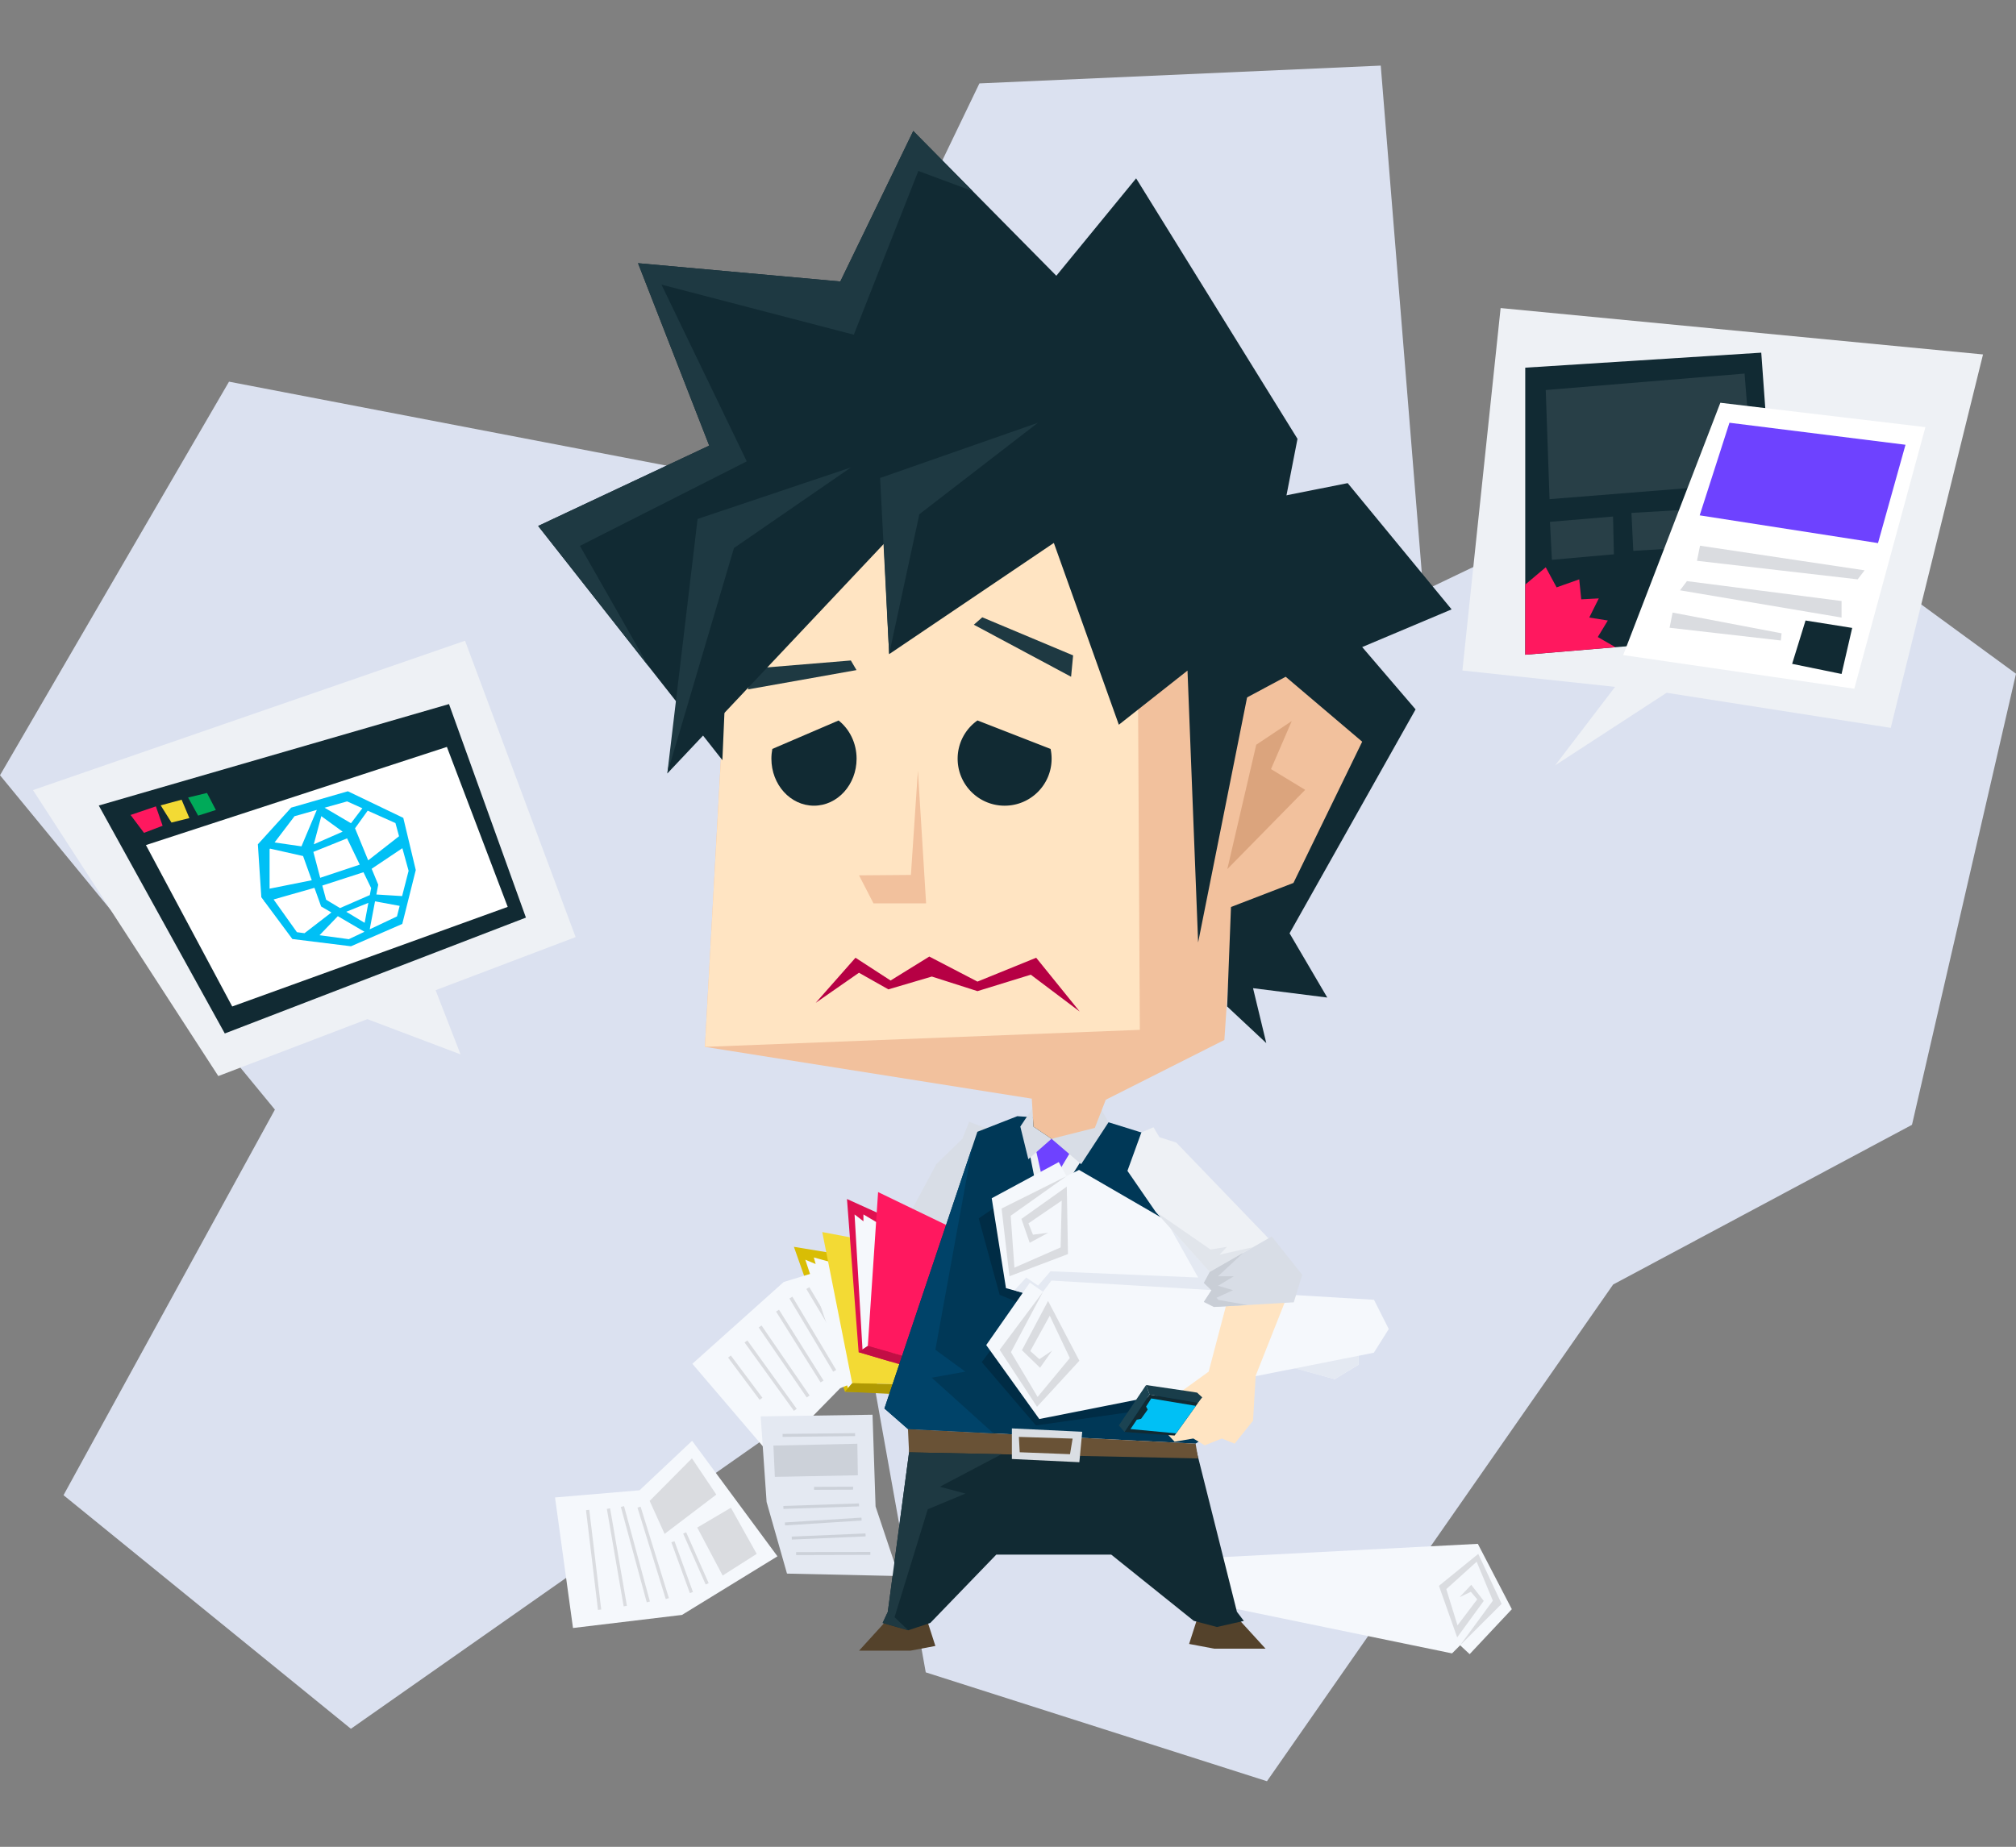 <svg xmlns="http://www.w3.org/2000/svg" id="_レイヤー_2" data-name="レイヤー 2" viewBox="0 0 239 219"><rect x="0" y="0" width="239" height="219" fill="#808080" stroke="none"/><defs><style>.cls-2{fill:#1e3942}.cls-4{fill:#eef1f5}.cls-7{fill:#ffe4c2}.cls-12{fill:#f5f8fc}.cls-15{fill:#00c0f5}.cls-16{fill:#ff185f}.cls-18{fill:#fff}.cls-20{fill:#112a33}.cls-21{fill:#dadce0}.cls-24{fill:#6e42ff}.cls-26{fill:#f3da34}.cls-32{fill:#283f47}.cls-33{fill:#e4e9f2}.cls-34{fill:#d8dde6}.cls-35{fill:#f2c19d}</style></defs><g id="_レイヤー_1-2" data-name="レイヤー 1"><path d="m203.07 53.62-34.34 16.46-5.04-62.3-47.58 2.11L93 57.9 27.15 45.26 0 91.93l32.59 39.65L7.53 177.3 41.6 205l61.61-43.21 6.54 36.52 40.45 12.91 41.04-58.9 35.43-18.94L239 79.89z" style="fill:#dbe1f0"/><path d="M0 0h239v219H0z" style="fill:none"/><path d="m116.92 133.8-2.02-.78-.81 2.02-3.09 3.01-4.44 8.3 5.97 3.55z" class="cls-34"/><path d="m102.25 149.19-8.13-1.34 6.05 17.18 3.92.1z" style="fill:#d9bd04"/><path d="m82.08 161.72 10.83-9.7 8.99-2.75 6.96 11.46-9.26 3.89-8.04 8.2z" class="cls-12"/><path d="m99.854 151.716.352-.21 4.997 8.36-.352.21zm-2.106.764.352-.21 4.997 8.36-.352.21zm-2.154.369.352-.21 5.193 8.686-.352.21zm-2.007 1.126.352-.21 5.193 8.686-.352.21zm-1.583 1.553.347-.218 5.282 8.397-.347.218zm-2.062 1.882.338-.232 5.7 8.302-.339.232zm-1.673 1.78.333-.24 5.85 8.11-.332.24zm-1.955 1.795.329-.246 3.74 5.008-.33.245z" class="cls-21"/><path d="m101.53 163.5-1 1.1-5.06-15.22 1.23.51-.22-.78 3 .83z" class="cls-12"/><path d="m107.1 147.92-9.62-1.82 3.55 17.92 6.41.16z" class="cls-26"/><path d="m101.03 164.02-.86 1.01 7.27.35v-1.2z" style="fill:#b09903"/><path d="m107.91 145.58-7.5-3.4 1.38 18.16 3.76 1.11z" style="fill:#e01050"/><path d="m103.51 159.21-1.26.82-.94-16.02 1.05.81v-.81l2.67 1.58z" class="cls-12"/><path d="m112.92 145.62-8.82-4.26-1.22 18.24 4.93 1.44z" class="cls-16"/><path d="m102.88 159.6-1.09.74 5.93 1.76.55-.98z" style="fill:#c20e45"/><path d="m120.6 132.36-4.73 1.85-11.02 32.81 2.79 2.44 34.1 1.73 3.41-2.31-1.82-2.87-7.54-31.57-4.37-1.36z" style="fill:#003857"/><path d="m121.91 136 1.75 8.8 5.3-8.41z" class="cls-4"/><path d="m142.52 184.77 32.68-1.7 4.03 7.75-5 5.33-1.13-1.05-.96.96-30.36-6.26-1-2.98z" class="cls-12"/><path d="m173.1 195.1 3.88-5.29-1.92-4.62-3.6 3.25 1.33 4.3 2.34-3.09-.76-.89-1.33.63 1.38-1.46 1.48 1.91-3.15 4.32-2.16-6.11 4.66-3.79 2.77 5.93z" class="cls-21"/><path d="m105.18 192.07-3.34 3.67h6.08l2.97-.56-1.02-3.17zm41.5-.24 3.35 3.67h-6.09l-2.97-.56 1.02-3.17z" style="fill:#54422b"/><path d="m107.99 170.58-2.74 20.56-.61 1.31 3.03.87 2.62-.87 7.82-8.1h13.63l9.78 7.85 2.75.73 3.19-.72-.82-1.08-4.88-19.43z" class="cls-20"/><path d="m107.64 169.46 34.1 1.73.3 1.75-34.27-.72z" style="fill:#695236"/><path d="m90.18 167.96 13.26-.2.36 10.88 2.76 8.25-13.26-.29-2.42-8.5z" class="cls-33"/><path d="m94.382 184.052 8.8-.023v.35l-8.8.023zm-.526-1.839 8.752-.376.015.35-8.752.376zm-.811-1.677 9.082-.576.022.35-9.082.576zm-.179-1.958 8.965-.3.011.35-8.965.3zm3.639-2.266 4.63-.016.001.35-4.63.016zm-3.729-6.276 8.59-.089.003.35-8.59.089zm-1.086 1.384.17 3.71 9.84-.19-.06-3.74z" style="fill:#ccd1d9"/><path d="m92.17 184.55-10.12-13.7-6.23 5.87-10.02.85 2.13 15.48 12.92-1.55z" class="cls-12"/><path d="m75.572 178.778.372-.116 3.355 10.843-.373.116zm-1.969-.08.377-.102 3.068 11.311-.376.102zm-1.659.227.384-.066 1.993 11.56-.385.065zm-2.473.154.388-.047 1.418 11.826-.387.046zm11.518 2.776.356-.158 2.67 6.036-.356.158zm-1.397 1.033.367-.133 2.192 6.023-.366.134zm10.118 1.372-4.04 2.57-3.01-5.69 3.99-2.35zm-4.79-7.03-6.13 4.66-1.77-3.91 5.01-5.05z" class="cls-21"/><path d="m122.68 135.76.89 4.02H125l2.15-3.59-2.49-1.15z" class="cls-24"/><path d="m131.42 133.08-3.25 4.97-3.51-3.01 5.95-3.39zm-6.76 1.96-2.75 2.42-.95-3.87 1.43-2.15.13 2.16z" class="cls-34"/><path d="m184.37 90.75 7.1-9.3-18.1-1.94 4.53-42.98 57.19 5.5-10.94 44.28-26.57-4.16z" class="cls-4"/><path d="M180.82 43.6v34.04l30.39-2.54-2.41-33.28z" class="cls-20"/><path d="m183.25 46.25 23.57-1.95 1.04 12.96-24.16 1.93z" class="cls-32"/><path d="m180.82 69.32 2.43-2.05 1.29 2.38 2.68-.95.24 2.37 2.08-.11-1.13 2.27 2.2.35-1.19 1.96 2.1 1.21-10.7.89z" class="cls-16"/><path d="m183.75 61.88 7.48-.63.1 4.48-7.35.65zm9.66-1.06 7.77-.45v4.5l-7.55.45z" class="cls-32"/><path d="m203.95 47.76 24.31 2.89-8.43 31.02-27.4-3.99z" class="cls-18"/><path d="m205.03 50.13-3.53 10.98 21.14 3.29 3.26-11.66z" class="cls-24"/><path d="m201.54 64.71 19.51 2.92-.82 1.07-19.05-2.2zm-3.25 7.93 12.92 2.46-.09.85-13.19-1.51zm1.7-3.73-.82 1.09 19.15 3.23v-1.96z" class="cls-21"/><path d="m212.46 78.72 1.59-5.14 5.53.88-1.26 5.46z" class="cls-20"/><path d="m149.37 60.68-14.63-10.82-47.04-.39-4.13 74.67 38.75 6.14.2 3.32 2.14 1.44 5.13-1.29 1.3-3.34 14.06-7.09z" class="cls-35"/><path d="m147.78 59.67 11.99-2.38 12.32 14.97-10.6 4.47 6.33 7.39-14.94 26.55 4.47 7.62-8.8-1.11 1.57 6.51-4.64-4.34z" class="cls-20"/><path d="m87.7 49.71 47.04.39.39 72.02-51.56 2.02z" class="cls-7"/><path d="m101.84 103.8 6.15-.05.83-12.38.97 15.75h-6.24zm44.28-20.18 6.3-3.37 9.07 7.7-8.15 16.75-10.72 4.13z" class="cls-35"/><path d="m96.7 118.92 4.72-5.35 4.16 2.7 4.59-2.84 5.71 2.97 6.96-2.83 5.16 6.38-5.8-4.37-6.32 1.95-5.41-1.73-5.15 1.52-3.49-1.97z" style="fill:#b60044"/><path d="m116.45 73.2 10.77 4.52-.24 2.53-11.53-6.17z" class="cls-2"/><path d="M115.87 85.44a5.54 5.54 0 0 0-2.34 4.53c0 3.07 2.49 5.57 5.57 5.57s5.57-2.49 5.57-5.57c0-.4-.04-.78-.12-1.16l-8.67-3.38Z" class="cls-20"/><path d="m100.87 78.32-11.64.96-.56 2.47 12.87-2.29z" class="cls-2"/><path d="M99.42 85.44c1.28 1.01 2.13 2.66 2.13 4.53 0 3.07-2.26 5.57-5.05 5.57s-5.05-2.49-5.05-5.57c0-.4.04-.78.11-1.16l7.87-3.38Zm29.72-23.9-23.73 16.03-.77-16.03-18.33 13.13-.67 15.47L63.8 62.37l20.28-9.53-8.44-21.63 23.98 2.17 8.65-17.85z" class="cls-20"/><path d="M108.07 61 79.11 91.72l5.3-31.53z" class="cls-20"/><path d="m145.5 103.06 3.43-14.75 4.21-2.81-2.46 5.7 4.05 2.46z" style="fill:#dba47d"/><path d="m123.24 59.64 9.4 26.3 8.14-6.42 1.26 32.24 5.81-29.09 5.97-30.63-19.13-30.89-9.46 11.55-16.96-17.17-1.71 30.61z" class="cls-20"/><path d="m79.11 91.72 3.59-30.18 18.18-6.11-13.87 9.56z" class="cls-2"/><path d="M76.88 79 63.8 62.37l20.28-9.53-8.44-21.63 23.98 2.17 8.65-17.85 7.05 7.14-6.45-2.4-7.65 19.42-22.8-5.94 10.11 20.96-19.78 10.02zm28.53-1.43-1.07-20.89 18.71-6.55-14.06 10.85z" class="cls-2"/><path d="m119.4 142.18-3.37 2.3 2.48 9.06 2.93 1.2-5.05 6.78 6.42 7.51 13.25-1.88 1.61-6.82z" style="fill:#002c45"/><path d="m158.23 163.54-38.97-10.79-1.69-10.66 7.95-4.29.91 1.67 1.49-.74 33.14 19.21.01 3.88z" class="cls-12"/><path d="m126.43 139.47-6.61 4.69.44 6.16 5.48-2.4.13-5.55-3.95 2.7.54 1.34 1.8-.22-2.19 1.18-.98-2.83 5.38-3.83.14 8-6.94 2.63-.93-8.03z" class="cls-21"/><path d="m152.35 161.95 8.72-1.89v1.76l-2.84 1.72zm-32.09-8.94 1.4-1.52 1.41.96 1.47-1.7 17.5.74-3.3-5.89 5.34 5.89 1.62.53-.85 2.13-23.6-.85z" class="cls-33"/><path d="m162.87 160.41-39.66 7.86-6.29-8.77 5.17-7.4 1.56 1.08 1-1.33 38.24 2.28 1.75 3.47z" class="cls-12"/><path d="m123.65 153.18-3.8 7.16 3.16 5.31 3.82-4.61-2.38-5.02-2.31 4.19 1.08.96 1.51-1.01-1.43 2.03-2.15-2.08 3.1-5.84 3.71 7.09-5.02 5.46-4.43-6.76z" class="cls-21"/><path d="m133.66 138.84 1.65-4.55 1.44-.62.7 1.18 2 .64 11.9 12.36-6.57 4.42-7.81-8.62z" class="cls-4"/><path d="m145.46 154.4-2.17 8.25-3.08 2.23 2.3.81-3.99 4.49.73.78 2.22-.38 1.36.81 2.02-.81 1.52.61 2.18-2.72.31-5.33 4.02-10.15z" class="cls-7"/><path d="m143.42 150.83-.7 1.3.9.87-.9 1.38 1.2.6 9.46-.55 1-3.26-3.61-4.55z" class="cls-34"/><path d="m142.04 166.34-5.76-.97-2.97 4.43 5.94.43z" class="cls-20"/><path d="m133.31 169.8-.67-.77 3.23-4.79.41 1.13z" style="fill:#1b4352"/><path d="m135.87 164.24 5.04.74 1.01.16.59.55-.47.65-5.76-.97z" style="fill:#193d4a"/><path d="m141.78 166.71-5.3-.88-.61.96.19.36-.78 1.09-.51.11-.75 1.11 5.41.51z" class="cls-15"/><path d="M119.96 169.39v3.62l8 .38.34-3.61-8.34-.4Zm6.89 3.05-5.96-.23-.1-1.82 6.37.2-.31 1.86Z" style="fill:#dadee3"/><path d="m107.77 172.22 10.97.22-7.32 3.86 3.04.81-4.47 1.86-3.94 12.8 1.62 1.55-3.03-.87.61-1.31z" class="cls-2"/><path d="m115.27 136-4.38 24.06 3.55 2.59-3.98.72 7.32 6.6-10.14-.51-2.79-2.44z" style="fill:#004369"/><path d="m136.97 143.65 6.54 4.52 1.95-.32-.88.93 3.97-.89-5.13 2.94z" style="fill:#e1e5eb"/><path d="m147.4 148.55-3 2.79h1.88l-1.88 1.13 1.78.52-1.96.9.23.26 3.44.6-3.97.23-1.2-.6.9-1.38-.9-.87.7-1.3z" style="fill:#c9ced6"/><path d="m54.6 125.03-2.96-7.61 16.6-6.3-13.11-35.14L3.91 93.69l21.97 33.91 17.67-6.75z" class="cls-4"/><path d="m11.71 95.52 41.52-12.03 9.12 25.32-35.7 13.74z" class="cls-20"/><path d="m17.3 100.21 35.68-11.64 7.21 18.97-32.66 11.81z" class="cls-18"/><path d="m15.48 96.64 1.59 2.12 2.21-.84-.8-2.3z" class="cls-16"/><path d="m19.05 95.5 1.28 2.04 2.12-.53-.92-2.18z" class="cls-26"/><path d="m22.3 94.57 1.19 2.15 2.1-.67-1.05-2.02z" style="fill:#00aa59"/><path d="m47.8 96.98-6.56-3.15-6.72 1.94-3.95 4.35.41 6.27.37.5v.08l.05-.01 3.26 4.39 6.95.86 6.08-2.65 1.6-6.39-1.48-6.19Zm-.49 2.18-3.66 2.86-1.56-3.8 1.5-2.09 3.29 1.47.43 1.57Zm-3.47 6.98-3.53 1.54-1.65-.99-.45-1.68 4.88-1.58.91 1.88zm-.17.92-.44 2.37-2.18-1.31zm-11.66-6.43 3.92.88 1.03 2.87-5 1v-4.68zm9.14-1.21 1.5 3.11-4.69 1.56-.81-3.07 4-1.61Zm-3.95.7.89-3.34 2.53 1.84zm5.76-4.28-1.35 1.78-3.13-1.84 2.67-.75 1.8.81Zm-8.02.94 2.62-.74-1.82 4.32-3.19-.46 2.38-3.13Zm-2.51 9.88 4.85-1.38.79 2.21 1.22.71-3.19 2.46-.9-.12-2.77-3.89Zm8.93 4.71-3.48-.47 2.17-2.26 3.16 1.85-1.84.87Zm2.47-1.17.63-3.32 2.92.54-.32 1.25zm3.85-3.94-3.06-.19.22-1.16-.78-1.89 3.64-2.44.74 2.68-.77 3Z" class="cls-15"/></g></svg>